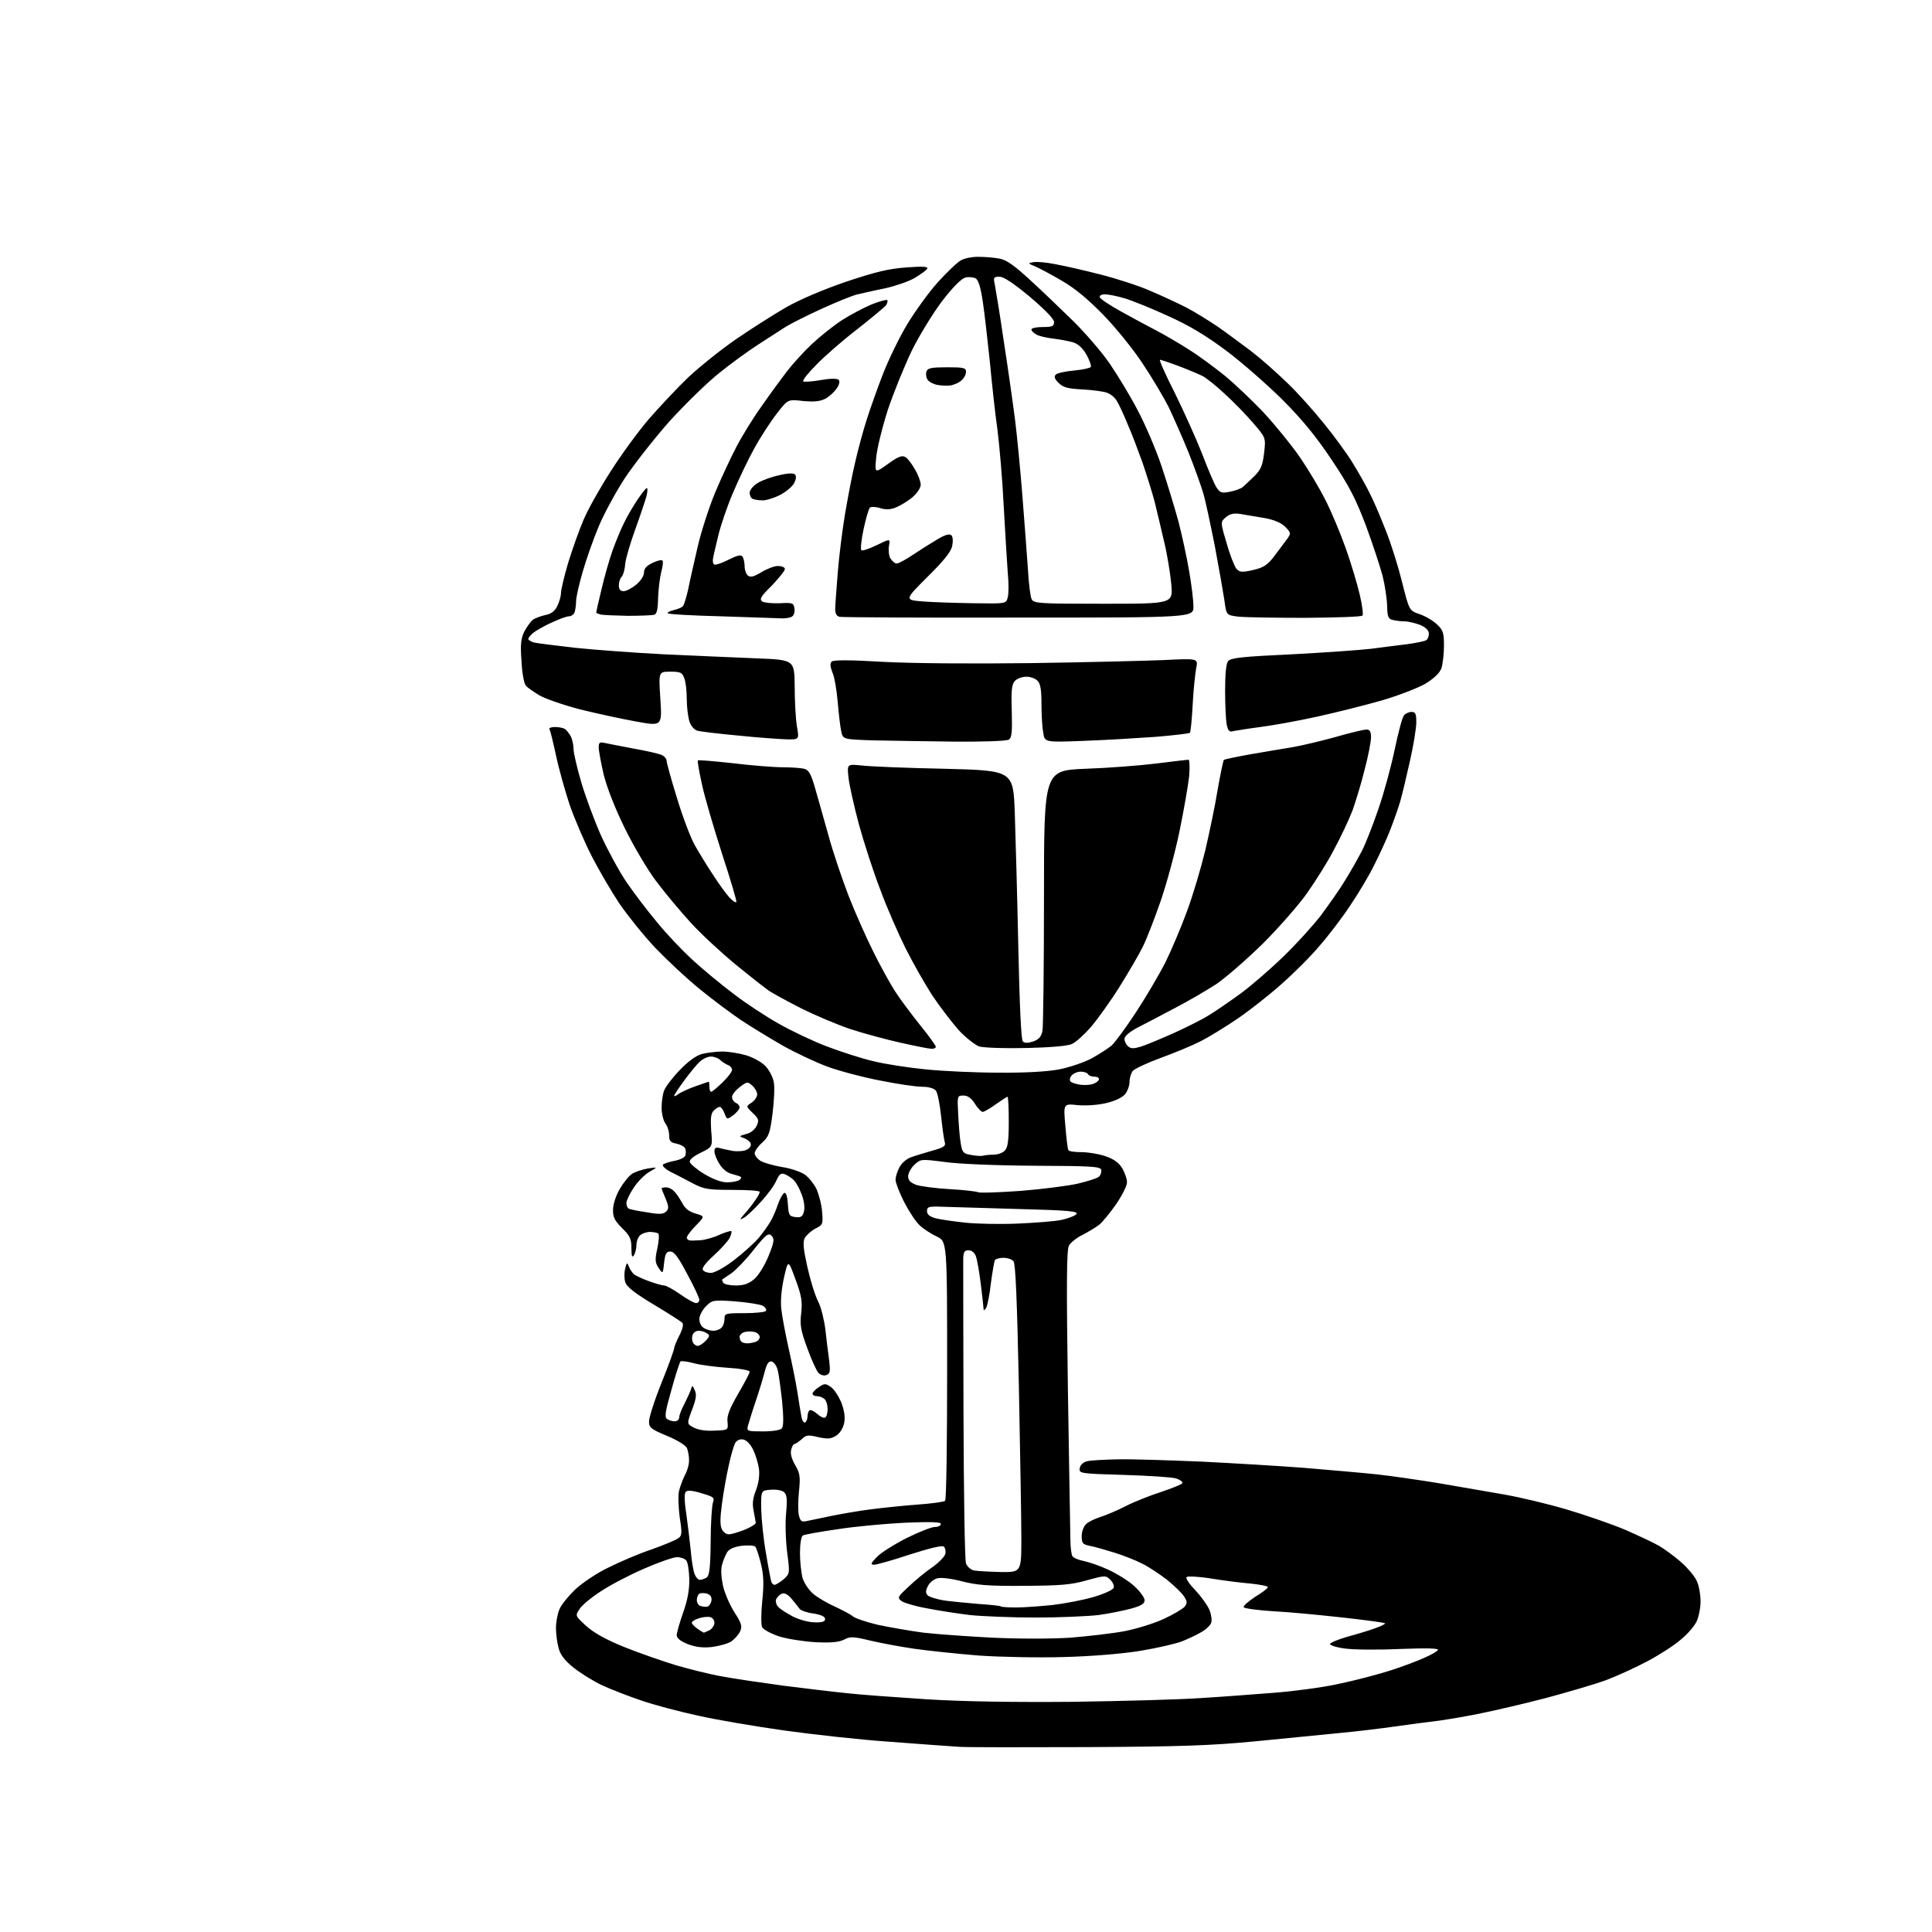 <?xml version="1.0" encoding="UTF-8" standalone="no"?>
<svg 
  version="1.1" 
  xmlns="http://www.w3.org/2000/svg" 
  xmlns:xlink="http://www.w3.org/1999/xlink" 
  xmlns:svg="http://www.w3.org/2000/svg"
  xmlns:rdf="http://www.w3.org/1999/02/22-rdf-syntax-ns#"
  xmlns:cc="http://creativecommons.org/ns#"
  xmlns:dc="http://purl.org/dc/elements/1.1/"
  viewBox="0 0 768 768"
  width="768"
  height="768"
>
<style>svg {background-color: white; }</style>"
<path stroke="none" fill="black" fill-rule="evenodd" d="M432.5,694.5C407.8,694.6 384.8,694.6 381.5,694.4C378.2,694.2 365.8,693.3 354.0,692.4C342.2,691.6 323.2,689.5 311.8,687.9C300.4,686.3 285.0,683.7 277.5,682.0C270.1,680.4 259.8,677.7 254.7,675.9C249.7,674.2 242.7,671.5 239.3,669.9C235.9,668.3 230.9,665.2 228.1,663.0C224.6,660.2 222.8,657.9 222.1,655.3C221.5,653.2 221.0,649.6 221.0,647.2C221.0,644.9 221.6,641.5 222.4,639.7C223.1,637.9 226.0,634.4 228.7,631.8C231.5,629.2 237.3,625.3 241.7,623.2C246.1,621.0 253.7,617.7 258.8,616.0C263.8,614.2 268.7,612.2 269.6,611.5C271.1,610.5 271.2,609.5 270.2,603.2C269.7,599.3 269.5,594.6 269.9,592.8C270.3,591.0 271.4,588.1 272.3,586.3C273.3,584.5 274.0,581.8 273.9,580.3C273.9,578.8 273.5,576.7 273.1,575.7C272.7,574.6 269.3,572.5 265.2,570.8C258.7,568.1 258.0,567.5 258.0,565.0C258.0,563.5 260.2,556.5 263.0,549.6C265.8,542.7 268.0,536.5 268.0,535.9C268.0,535.4 268.9,533.1 270.1,530.8C271.4,528.2 271.8,526.4 271.2,525.8C270.7,525.3 265.6,522.0 259.9,518.6C252.7,514.3 249.2,511.6 248.6,509.8C248.1,508.4 248.1,506.0 248.5,504.4C249.1,501.8 249.3,501.7 250.0,503.5C250.4,504.7 251.4,506.0 252.1,506.6C252.9,507.2 255.5,508.4 258.0,509.3C260.5,510.2 263.2,511.0 264.0,511.0C264.8,511.0 267.7,512.6 270.4,514.5C273.1,516.4 275.9,518.0 276.7,518.0C277.4,518.0 278.0,517.4 278.0,516.7C278.0,516.0 275.9,511.4 273.2,506.5C269.7,499.8 268.0,497.5 266.5,497.5C264.9,497.5 264.4,498.3 264.0,502.0C263.5,506.5 263.5,506.5 261.8,504.0C260.4,501.9 260.3,500.7 261.3,496.3C261.9,493.4 262.1,490.8 261.7,490.4C261.4,490.0 259.9,489.8 258.5,489.7C257.1,489.7 255.3,490.3 254.5,491.0C253.7,491.7 253.0,493.4 253.0,494.9C253.0,496.3 252.5,498.2 252.0,499.0C251.3,500.1 251.0,499.3 251.0,496.2C251.0,492.5 250.4,491.2 247.3,488.2C244.3,485.2 243.6,483.8 243.7,480.8C243.7,478.7 244.9,475.1 246.4,472.6C247.9,470.0 250.1,467.3 251.3,466.6C252.5,465.8 255.3,464.9 257.5,464.5C261.5,463.9 261.5,463.9 258.2,465.8C256.4,466.8 253.6,469.6 252.0,472.0C250.3,474.5 249.0,477.3 249.0,478.2C249.0,479.1 249.4,480.1 249.8,480.4C250.3,480.7 253.5,481.4 257.1,481.9C262.1,482.8 263.7,482.7 264.8,481.6C265.9,480.5 265.9,479.7 264.6,476.5C263.7,474.4 263.0,472.6 263.0,472.4C263.0,472.2 263.8,472.0 264.8,472.0C265.9,472.0 267.4,472.8 268.2,473.8C269.1,474.7 270.4,476.8 271.3,478.4C272.3,480.4 274.0,481.7 276.5,482.4C280.2,483.5 280.2,483.5 276.6,487.2C274.6,489.2 273.0,491.4 273.0,492.0C273.0,492.5 273.6,493.0 274.2,493.1C274.9,493.2 276.9,493.1 278.5,493.0C280.1,492.9 283.5,492.0 285.9,490.9C288.3,489.8 290.5,489.2 290.7,489.4C291.0,489.6 290.6,490.9 290.0,492.2C289.3,493.4 286.5,496.6 283.7,499.1C280.6,501.9 278.9,504.1 279.4,504.8C279.8,505.5 281.2,506.0 282.6,506.0C284.0,506.0 287.9,503.9 291.7,501.0C295.3,498.2 299.7,494.3 301.5,492.2C303.2,490.2 305.4,487.1 306.3,485.5C307.3,483.9 308.6,480.7 309.3,478.6C310.1,476.4 311.2,474.4 311.8,474.2C312.5,474.0 313.0,475.7 313.2,478.7C313.5,483.1 313.7,483.5 316.2,483.8C318.4,484.1 319.1,483.6 319.6,481.5C320.0,480.0 319.6,477.1 318.6,474.6C317.7,472.2 316.2,469.6 315.2,468.8C314.3,468.0 312.7,467.0 311.8,466.7C310.4,466.2 309.7,466.9 308.6,469.3C307.9,471.1 305.1,474.9 302.4,477.8C299.7,480.8 296.6,483.7 295.5,484.2C293.9,485.1 294.0,484.7 296.1,482.4C297.5,480.8 299.4,478.4 300.3,477.0C301.3,475.7 302.0,474.2 302.0,473.8C302.0,473.3 297.1,473.0 291.2,473.0C281.4,473.0 279.8,472.7 275.4,470.4C272.7,469.0 268.8,466.9 266.7,465.9C264.6,464.8 263.2,463.5 263.5,463.0C263.8,462.6 265.8,461.9 267.9,461.5C270.1,461.1 272.1,460.2 272.4,459.4C272.7,458.6 272.7,457.4 272.4,456.6C272.1,455.8 270.6,455.0 268.9,454.6C266.5,454.2 266.0,453.5 266.0,451.3C266.0,449.7 265.3,447.6 264.5,446.6C263.7,445.5 263.0,442.7 263.0,440.4C263.0,438.0 263.4,435.0 264.0,433.5C264.5,432.1 267.3,428.4 270.1,425.5C273.4,422.0 276.6,419.7 278.9,419.0C280.9,418.5 284.6,418.0 287.1,418.0C289.6,418.0 293.9,418.7 296.6,419.5C299.3,420.3 302.8,422.2 304.3,423.8C305.8,425.4 307.3,428.3 307.6,430.2C308.0,432.2 307.7,437.7 307.1,442.6C306.1,450.5 305.6,451.8 303.0,454.2C301.3,455.7 300.0,457.6 300.0,458.5C300.0,459.3 301.0,460.6 302.2,461.4C303.5,462.2 307.3,463.3 310.8,463.9C314.2,464.4 318.3,465.8 319.9,466.9C321.5,468.0 323.6,470.7 324.6,472.7C325.5,474.8 326.6,478.8 326.8,481.7C327.2,486.6 327.1,486.9 324.1,488.4C322.4,489.3 320.6,491.0 319.9,492.1C319.1,493.8 319.3,496.3 321.0,503.9C322.2,509.2 324.1,515.3 325.3,517.5C326.4,519.7 327.6,524.6 328.1,528.5C328.5,532.3 329.2,537.9 329.6,540.7C330.1,545.1 330.0,546.1 328.5,546.6C327.6,547.0 326.2,546.6 325.4,545.8C324.6,545.0 322.6,540.6 320.9,535.9C318.3,528.9 317.9,526.6 318.5,521.9C319.0,517.3 318.6,515.0 316.2,508.5C313.3,500.6 313.3,500.6 311.6,508.1C310.6,512.7 310.2,517.4 310.6,520.5C310.9,523.3 312.2,530.2 313.5,536.0C314.8,541.8 316.4,549.6 317.0,553.5C317.6,557.4 318.3,561.7 318.6,563.3C318.9,564.8 319.6,565.8 320.1,565.4C320.6,565.1 321.0,564.0 321.0,563.0C321.0,562.0 321.4,560.9 321.8,560.6C322.3,560.3 323.7,561.0 324.9,562.1C326.1,563.2 327.5,563.8 328.0,563.5C328.6,563.2 329.0,561.6 329.0,560.1C329.0,558.6 328.5,556.9 327.8,556.2C327.1,555.5 325.8,555.0 324.8,555.0C323.8,555.0 323.0,554.6 323.0,554.0C323.0,553.5 324.1,552.3 325.5,551.4C327.7,549.9 328.2,549.9 330.2,551.3C331.5,552.1 333.3,554.9 334.4,557.4C335.6,560.6 336.0,563.2 335.6,565.5C335.2,567.7 333.9,569.7 332.4,570.7C330.3,572.0 329.1,572.1 325.3,571.3C321.3,570.3 320.4,570.4 318.7,572.1C317.5,573.1 316.3,574.0 315.8,574.0C315.4,574.0 314.8,575.0 314.5,576.3C314.1,577.8 314.7,580.0 316.1,582.4C318.0,585.6 318.2,587.0 317.6,592.9C317.2,596.7 317.2,601.0 317.6,602.5C318.2,604.8 318.7,605.1 320.9,604.6C322.3,604.3 326.6,603.4 330.5,602.6C334.4,601.8 341.3,600.6 346.0,600.0C350.7,599.4 359.1,598.5 364.7,598.1C370.4,597.7 375.3,597.0 375.7,596.6C376.2,596.2 376.5,572.8 376.5,544.7C376.5,493.5 376.5,493.5 372.3,491.5C370.0,490.4 366.9,488.4 365.5,487.0C364.0,485.6 361.3,481.5 359.4,477.8C357.5,474.1 356.0,470.1 356.0,469.0C356.0,467.8 356.7,465.6 357.5,464.1C358.3,462.5 360.2,460.8 361.7,460.2C363.2,459.6 367.1,458.4 370.3,457.5C375.0,456.2 376.0,455.6 375.6,454.2C375.3,453.3 374.6,448.6 374.1,443.7C373.6,438.9 372.7,434.3 372.0,433.5C371.2,432.6 369.1,432.0 366.5,432.0C364.1,432.0 356.6,430.9 349.7,429.5C342.9,428.2 333.5,425.7 328.9,424.0C324.3,422.3 316.2,418.5 310.9,415.5C305.7,412.5 298.3,408.0 294.4,405.4C290.6,402.8 283.3,397.4 278.3,393.3C273.2,389.2 265.2,381.7 260.4,376.7C255.7,371.7 249.3,363.7 246.1,359.0C243.0,354.3 238.0,345.8 235.1,340.1C232.2,334.4 228.3,325.3 226.4,319.8C224.6,314.3 222.1,305.5 221.0,300.2C219.9,295.0 218.7,290.3 218.4,289.8C218.1,289.4 219.1,289.0 220.7,289.0C222.2,289.0 224.0,289.4 224.6,289.8C225.2,290.2 226.2,291.5 226.9,292.7C227.5,293.9 228.0,296.2 228.0,297.8C228.0,299.3 229.4,305.3 231.1,311.1C232.8,316.8 236.3,326.3 238.9,332.1C241.6,338.0 246.1,346.3 249.0,350.6C252.0,355.0 257.4,362.1 261.1,366.5C264.7,371.0 271.1,377.7 275.1,381.4C279.2,385.2 286.6,391.3 291.5,395.0C296.4,398.8 304.5,404.1 309.5,406.9C314.4,409.7 323.0,413.8 328.5,415.9C334.0,418.0 342.3,420.7 347.0,421.8C351.7,423.0 361.1,424.4 368.0,425.1C374.9,425.8 387.9,426.4 397.0,426.4C407.3,426.5 416.3,426.0 421.0,425.1C425.1,424.3 431.0,422.3 434.0,420.7C437.0,419.0 440.6,416.7 441.9,415.6C443.2,414.4 447.5,408.6 451.5,402.5C455.5,396.4 460.8,387.4 463.3,382.5C465.7,377.6 469.6,368.4 471.9,362.1C474.2,355.9 477.4,345.1 479.1,338.1C480.7,331.2 483.0,320.4 484.0,314.1C485.1,307.9 486.2,302.5 486.5,302.1C486.8,301.8 491.7,300.8 497.3,299.8C502.9,298.8 510.4,297.6 513.9,297.0C517.4,296.4 525.0,294.6 530.8,293.0C536.6,291.3 542.2,290.0 543.2,290.0C544.5,290.0 545.0,290.8 545.0,293.1C545.0,294.8 543.9,300.5 542.5,305.8C541.2,311.2 538.9,318.6 537.6,322.3C536.2,325.9 532.9,332.9 530.3,337.7C527.8,342.6 522.9,350.3 519.6,355.0C516.3,359.7 508.4,368.7 502.1,375.0C495.7,381.3 487.3,388.6 483.5,391.2C479.6,393.7 472.0,398.2 466.5,401.0C461.0,403.9 454.4,407.4 451.8,408.7C448.9,410.3 447.0,411.9 447.0,413.0C447.0,414.0 447.7,415.3 448.5,416.0C449.6,416.9 450.7,416.9 453.7,416.0C455.8,415.3 461.6,412.9 466.5,410.7C471.4,408.5 477.8,405.3 480.5,403.6C483.2,402.0 489.1,397.9 493.5,394.7C497.9,391.4 505.5,384.8 510.3,380.1C515.2,375.4 521.8,368.1 525.0,364.0C528.1,359.8 532.6,353.5 534.8,349.8C537.1,346.1 540.0,340.9 541.4,338.2C542.8,335.5 545.7,328.1 547.9,321.7C550.1,315.4 553.0,304.7 554.4,298.0C555.8,291.3 557.4,285.2 558.1,284.4C558.7,283.6 560.1,283.0 561.1,283.0C562.7,283.0 563.0,283.8 563.0,287.1C563.0,289.4 561.9,296.3 560.5,302.4C559.1,308.6 557.4,315.9 556.6,318.6C555.8,321.3 554.0,326.4 552.6,330.0C551.2,333.6 548.3,339.9 546.2,344.0C544.2,348.1 539.9,355.3 536.7,360.0C533.6,364.7 528.2,371.8 524.7,375.8C521.3,379.9 514.5,386.7 509.5,391.1C504.6,395.5 496.7,401.7 492.0,404.9C487.3,408.1 480.8,412.1 477.5,413.8C474.2,415.5 467.0,418.5 461.5,420.5C456.0,422.5 450.9,424.9 450.2,425.8C449.6,426.7 449.0,428.6 449.0,430.1C449.0,431.6 448.2,433.8 447.2,435.0C446.1,436.3 443.2,437.7 439.7,438.5C436.3,439.3 431.6,439.6 428.3,439.3C422.7,438.7 422.7,438.7 423.5,447.6C423.9,452.5 424.4,456.8 424.7,457.2C424.9,457.7 427.3,458.0 429.9,458.0C432.5,458.0 436.8,458.7 439.4,459.6C442.7,460.7 444.8,462.2 446.1,464.4C447.1,466.1 448.0,468.6 448.0,470.0C448.0,471.4 446.0,475.3 443.6,478.8C441.2,482.2 438.2,485.9 436.9,486.9C435.6,487.9 432.6,489.7 430.3,490.9C428.0,492.0 425.5,494.0 424.9,495.2C424.0,496.9 423.9,510.3 424.5,552.0C425.0,582.0 425.4,609.0 425.5,612.0C425.5,615.0 425.9,618.0 426.3,618.6C426.7,619.3 428.7,620.1 430.7,620.5C432.7,620.9 437.2,622.4 440.6,624.0C443.9,625.5 448.6,628.4 450.9,630.5C453.1,632.5 455.0,635.1 455.0,636.1C455.0,637.5 453.7,638.3 449.8,639.4C446.9,640.2 441.0,641.4 436.7,642.0C432.4,642.5 421.1,643.0 411.7,643.0C402.2,643.0 390.4,642.5 385.5,642.0C380.6,641.4 372.8,640.2 368.3,639.3C363.7,638.5 359.2,637.1 358.3,636.4C356.6,635.1 356.9,634.7 361.1,630.8C363.6,628.4 367.8,624.9 370.6,623.0C373.3,621.1 375.6,618.7 375.8,617.6C376.0,616.6 375.8,615.4 375.2,614.8C374.6,614.2 369.7,615.4 361.8,617.9C354.9,620.2 348.5,622.0 347.5,622.0C345.9,622.0 346.1,621.5 348.6,618.9C350.2,617.2 355.5,613.9 360.4,611.4C365.2,609.0 370.3,607.0 371.6,607.0C372.9,607.0 374.0,606.5 374.0,605.8C374.0,605.0 370.2,604.9 359.8,605.3C351.9,605.7 339.8,606.8 332.9,607.9C325.9,608.9 319.7,610.0 319.1,610.4C318.5,610.8 318.0,613.8 318.0,617.3C318.0,620.7 318.5,625.2 319.0,627.2C319.6,629.2 321.5,632.1 323.3,633.6C325.1,635.1 329.0,637.4 332.0,638.7C335.0,640.1 338.2,641.8 339.0,642.5C339.9,643.3 344.4,644.8 349.0,645.9C353.7,646.9 361.8,648.3 367.0,649.0C372.2,649.6 384.6,650.5 394.5,651.0C405.4,651.5 417.7,651.5 425.6,651.0C432.8,650.4 442.4,649.3 447.1,648.4C451.7,647.5 458.6,645.4 462.5,643.6C466.4,641.8 470.1,639.6 470.9,638.7C472.0,637.3 472.0,636.6 470.6,634.5C469.7,633.1 466.6,630.2 463.8,627.9C460.9,625.7 456.6,622.8 454.1,621.6C451.6,620.3 446.6,618.3 443.0,617.2C439.4,616.1 435.0,614.8 433.2,614.5C430.4,613.9 430.0,613.5 430.0,610.6C430.0,608.7 430.8,606.7 431.8,605.8C432.7,604.9 435.3,603.7 437.5,603.0C439.7,602.3 444.2,600.4 447.5,598.7C450.8,597.0 457.1,594.5 461.5,593.1C465.9,591.6 469.7,590.1 470.0,589.6C470.3,589.1 469.1,588.2 467.5,587.7C465.9,587.2 456.5,586.6 446.7,586.3C429.4,585.8 428.9,585.7 429.2,583.7C429.4,582.4 430.5,581.3 432.0,580.9C433.4,580.5 439.1,580.2 444.8,580.1C450.5,580.0 465.1,580.5 477.3,581.0C489.5,581.6 508.1,582.7 518.5,583.5C529.0,584.4 542.0,585.5 547.5,586.1C553.0,586.7 564.0,588.3 572.0,589.6C580.0,591.0 591.7,593.0 598.0,594.1C604.3,595.2 615.6,597.9 623.0,600.1C630.4,602.3 640.8,605.9 646.0,608.1C651.2,610.4 657.3,613.2 659.5,614.5C661.7,615.8 665.7,618.7 668.4,621.1C671.1,623.5 673.9,626.9 674.6,628.7C675.4,630.5 676.0,634.0 676.0,636.6C676.0,639.1 675.3,642.7 674.4,644.6C673.5,646.5 670.7,649.7 668.1,651.8C665.6,654.0 659.7,657.8 655.0,660.3C650.3,662.8 642.9,666.2 638.4,667.9C634.0,669.5 623.4,672.6 614.9,674.9C606.4,677.1 595.0,679.8 589.5,680.9C584.0,682.1 576.1,683.4 572.0,684.0C567.9,684.5 560.0,685.5 554.5,686.3C549.0,687.1 539.1,688.3 532.5,688.9C525.9,689.6 510.8,691.0 499.0,692.2C481.4,693.9 469.4,694.3 432.5,694.5zM426.5,676.5C446.3,676.2 469.2,675.6 477.5,675.0C485.8,674.5 498.8,673.5 506.5,672.9C514.2,672.3 525.7,670.8 532.0,669.4C538.3,668.1 547.5,665.7 552.5,664.1C557.5,662.5 563.6,660.2 566.2,659.0C568.8,657.9 571.2,656.5 571.6,655.9C572.0,655.2 567.1,655.1 556.3,655.5C547.6,655.9 537.8,655.8 534.5,655.3C531.3,654.9 528.6,654.0 528.7,653.5C528.8,653.0 531.9,651.7 535.7,650.6C539.4,649.6 544.4,648.1 546.8,647.2C549.1,646.4 550.8,645.5 550.6,645.3C550.4,645.0 542.8,644.0 533.8,643.0C524.8,642.0 512.4,640.8 506.2,640.5C500.0,640.1 494.7,639.4 494.4,638.9C494.1,638.4 496.2,636.6 498.9,634.8C501.7,633.1 504.0,631.4 504.0,630.9C504.0,630.5 501.0,629.9 497.2,629.5C493.5,629.2 486.4,628.3 481.5,627.5C476.6,626.7 472.1,626.5 471.7,626.9C471.2,627.4 472.8,629.7 475.1,632.1C477.4,634.5 479.9,638.0 480.7,639.8C481.5,641.6 481.8,644.0 481.5,645.0C481.2,646.0 479.5,647.7 477.7,648.7C475.9,649.8 472.5,651.4 470.0,652.4C467.5,653.4 460.1,655.1 453.5,656.2C446.3,657.4 434.1,658.4 423.0,658.7C412.5,659.0 397.8,658.7 389.0,658.1C380.5,657.4 368.9,656.2 363.4,655.4C357.8,654.6 349.9,653.1 345.7,652.1C339.1,650.5 337.9,650.5 335.5,651.8C333.4,652.8 330.4,653.1 324.1,652.8C319.4,652.5 312.9,651.5 309.7,650.5C306.5,649.4 303.5,647.8 303.0,646.9C302.5,646.0 302.5,641.6 303.0,636.5C303.7,629.8 303.6,626.3 302.5,621.7C301.7,618.4 300.7,615.3 300.2,614.8C299.7,614.3 297.2,614.2 294.6,614.5C291.4,615.0 289.6,615.9 288.9,617.3C288.3,618.4 287.4,620.5 287.0,622.1C286.5,623.8 286.7,627.1 287.4,630.4C288.1,633.4 290.2,638.2 292.0,641.0C294.8,645.3 295.1,646.5 294.2,648.5C293.6,649.8 292.0,651.6 290.7,652.5C289.3,653.4 285.9,654.3 283.1,654.7C279.5,655.1 276.7,654.8 273.5,653.6C270.5,652.4 269.0,651.2 269.0,650.0C269.0,649.1 270.2,644.9 271.6,640.9C273.4,635.8 274.1,631.7 274.0,627.5C273.9,624.2 273.4,621.0 272.8,620.3C272.2,619.6 270.6,619.0 269.1,619.0C267.7,619.0 261.9,621.0 256.2,623.5C250.6,625.9 242.9,629.9 239.1,632.4C235.2,634.9 231.3,638.1 230.4,639.6C228.6,642.3 228.6,642.3 233.1,646.4C236.2,649.2 241.0,651.8 248.1,654.7C253.8,657.0 263.0,660.2 268.5,661.9C274.0,663.5 282.3,665.6 287.0,666.4C291.7,667.3 302.7,668.9 311.5,670.1C320.3,671.2 331.8,672.6 337.0,673.1C342.2,673.7 356.4,674.7 368.5,675.5C383.1,676.4 402.6,676.7 426.5,676.5zM279.8,649.0C280.0,649.0 281.0,648.5 282.1,648.0C283.1,647.4 284.0,646.1 284.0,645.0C284.0,644.0 283.2,643.0 282.2,642.8C281.3,642.6 279.3,642.8 277.8,643.3C276.2,643.8 275.0,644.6 275.0,645.0C275.0,645.5 276.0,646.6 277.2,647.4C278.4,648.3 279.6,649.0 279.8,649.0zM323.8,644.9C326.8,645.0 328.0,644.6 328.0,643.6C328.0,642.6 326.4,641.9 323.4,641.4C320.9,641.1 318.4,640.2 317.9,639.6C317.5,639.0 316.0,637.2 314.8,635.7C313.2,633.8 311.9,633.1 310.8,633.5C309.9,633.9 308.9,634.9 308.5,635.8C308.2,636.6 308.6,638.0 309.4,638.8C310.2,639.7 312.8,641.3 315.2,642.6C317.6,643.8 321.4,644.9 323.8,644.9zM281.0,638.7C281.8,638.6 282.6,637.5 282.8,636.3C283.0,634.9 282.5,634.0 281.1,633.5C279.9,633.2 278.6,633.2 278.0,633.5C277.5,633.8 277.0,635.0 277.0,636.0C277.0,637.0 277.6,638.1 278.2,638.3C278.9,638.6 280.2,638.8 281.0,638.7zM403.9,639.0C407.0,639.0 413.6,638.5 418.5,638.0C423.4,637.4 430.8,636.0 434.8,634.8C438.9,633.6 442.4,632.0 442.7,631.2C443.0,630.5 442.4,629.0 441.4,628.0C439.6,626.2 439.3,626.2 432.0,628.2C425.8,630.0 421.5,630.3 407.0,630.4C392.8,630.5 388.2,630.1 382.4,628.6C378.2,627.5 374.2,627.0 372.6,627.4C371.1,627.8 369.4,629.2 368.8,630.6C367.9,632.4 367.9,633.3 368.8,634.2C369.4,634.8 372.3,635.7 375.2,636.2C378.1,636.6 384.3,637.2 389.0,637.6C393.6,637.9 397.6,638.3 397.9,638.6C398.1,638.8 400.8,639.0 403.9,639.0zM307.9,630.0C308.4,630.0 310.0,629.0 311.5,627.8C314.0,625.5 314.0,625.5 312.9,617.0C312.3,612.3 312.1,605.3 312.5,601.4C313.0,595.8 312.8,594.1 311.6,593.1C310.8,592.4 308.4,592.0 306.3,592.2C302.5,592.5 302.5,592.5 302.6,600.0C302.7,604.1 303.5,612.0 304.5,617.5C305.4,623.0 306.4,628.1 306.6,628.8C306.8,629.4 307.4,630.0 307.9,630.0zM278.2,628.0C278.9,628.0 280.1,627.6 280.9,627.1C282.0,626.4 282.4,623.2 282.5,612.8C282.5,605.5 283.0,598.5 283.4,597.3C284.1,595.3 283.7,595.0 278.9,593.6C275.4,592.5 273.3,592.3 272.6,593.0C272.0,593.6 272.0,596.6 272.8,601.7C273.4,606.0 274.2,612.6 274.6,616.5C274.9,620.3 275.6,624.4 276.1,625.7C276.6,627.0 277.5,628.0 278.2,628.0zM397.8,624.9C406.0,625.0 406.0,625.0 406.0,611.2C406.0,603.7 405.5,576.2 405.0,550.1C404.3,517.3 403.7,502.3 402.9,501.4C402.3,500.6 400.5,500.0 398.9,500.0C397.4,500.0 395.9,500.4 395.5,500.9C395.2,501.5 394.5,505.6 393.9,510.1C393.4,514.7 392.5,519.1 392.0,519.9C391.5,520.8 391.0,521.0 391.0,520.5C391.0,520.0 390.5,515.5 389.9,510.6C389.3,505.6 388.4,500.6 387.9,499.3C387.4,497.9 386.2,497.0 385.0,497.0C383.4,497.0 383.0,497.7 382.9,500.2C382.9,502.0 382.9,529.5 383.0,561.4C383.1,593.2 383.5,620.3 384.0,621.5C384.5,622.8 385.9,624.0 387.2,624.3C388.5,624.5 393.2,624.8 397.8,624.9zM289.8,609.9C290.7,609.9 293.5,609.1 296.0,608.1C298.5,607.1 300.5,605.8 300.4,605.4C300.4,604.9 300.0,602.8 299.6,600.7C299.0,597.9 299.2,595.7 300.5,592.4C301.6,589.5 302.0,586.4 301.7,583.9C301.4,581.8 300.4,578.4 299.4,576.3C298.2,573.9 296.7,572.4 295.3,572.2C294.0,572.0 292.8,572.6 292.2,573.7C291.7,574.7 290.5,578.6 289.7,582.5C288.8,586.4 287.6,593.2 287.0,597.7C286.2,603.6 286.2,606.5 287.0,608.0C287.6,609.1 288.8,610.0 289.8,609.9zM284.0,568.7C289.5,568.5 289.5,568.5 289.2,565.2C288.9,562.8 290.0,560.0 293.4,554.1C295.9,549.8 298.0,545.9 298.0,545.3C298.0,544.7 294.2,544.0 289.2,543.7C284.4,543.4 278.4,542.6 275.8,541.9C273.2,541.2 270.8,540.9 270.5,541.2C270.2,541.5 268.5,546.6 266.9,552.5C264.4,561.3 264.1,563.4 265.2,564.1C265.9,564.6 267.3,565.0 268.2,565.0C269.2,565.0 270.0,564.3 270.0,563.4C270.0,562.6 270.9,560.2 272.0,558.2C273.0,556.2 274.2,553.6 274.6,552.5C275.2,550.5 275.2,550.5 276.2,552.7C277.0,554.3 276.7,556.2 275.1,560.4C273.0,566.0 273.0,566.0 275.8,567.5C277.5,568.4 280.6,568.9 284.0,568.7zM303.3,569.0C307.2,569.0 310.2,568.5 310.8,567.8C311.5,566.9 311.5,563.4 310.9,557.0C310.3,551.8 309.6,546.2 309.1,544.5C308.7,542.9 307.6,541.4 306.7,541.2C305.6,541.0 304.8,542.1 304.0,545.2C303.4,547.6 301.8,552.9 300.4,557.0C299.0,561.1 297.7,565.5 297.3,566.8C296.8,568.9 297.0,569.0 303.3,569.0zM277.3,535.0C278.1,535.0 279.5,534.1 280.6,532.9C282.2,531.2 282.2,530.7 281.0,530.0C280.2,529.4 278.7,529.0 277.7,529.0C276.7,529.0 275.7,529.7 275.4,530.5C275.0,531.3 275.0,532.7 275.4,533.5C275.7,534.3 276.6,535.0 277.3,535.0zM297.1,534.0C298.0,534.0 299.5,533.7 300.4,533.4C301.3,533.1 302.0,532.2 302.0,531.5C302.0,530.7 301.1,529.8 300.0,529.5C298.9,529.2 297.1,529.2 296.0,529.5C294.9,529.8 294.0,530.7 294.0,531.4C294.0,532.1 294.3,533.0 294.7,533.3C295.0,533.7 296.1,534.0 297.1,534.0zM283.6,529.0C284.7,529.0 286.1,528.5 286.8,527.8C287.5,527.1 288.0,525.6 288.0,524.3C288.0,522.1 288.3,522.0 295.9,522.0C300.3,522.0 304.1,521.6 304.5,521.1C304.8,520.5 304.2,519.6 303.1,519.0C302.0,518.5 297.1,517.7 292.1,517.3C283.4,516.7 283.1,516.8 280.6,519.3C279.2,520.7 278.0,523.0 278.0,524.4C278.0,525.8 278.8,527.4 279.8,527.9C280.7,528.5 282.4,529.0 283.6,529.0zM292.5,511.0C295.7,511.0 297.6,510.3 299.8,508.5C301.5,507.0 303.9,503.2 305.5,499.3C307.8,493.6 307.9,492.5 306.7,491.2C305.4,490.0 304.5,490.7 299.6,496.8C296.6,500.7 292.6,504.8 290.8,506.1C289.0,507.3 287.3,508.5 287.1,508.6C287.0,508.8 287.1,509.3 287.5,509.9C287.8,510.5 290.1,511.0 292.5,511.0zM404.4,486.4C411.4,486.1 419.4,485.5 422.1,484.9C424.7,484.3 427.4,483.3 427.9,482.6C428.8,481.5 424.4,481.1 404.8,480.6C391.4,480.2 377.8,479.8 374.5,479.7C369.2,479.5 368.5,479.7 368.5,481.4C368.5,482.8 369.5,483.6 372.0,484.3C373.9,484.8 379.0,485.5 383.5,486.0C387.9,486.5 397.3,486.7 404.4,486.4zM405.7,473.4C414.4,472.7 424.6,471.4 428.5,470.5C432.3,469.6 436.1,468.4 436.8,467.8C437.5,467.2 437.9,466.0 437.8,465.1C437.5,463.7 434.4,463.5 411.2,463.4C395.9,463.3 381.0,462.7 375.5,461.9C366.1,460.7 366.0,460.7 363.5,463.0C362.1,464.3 361.0,466.4 361.0,467.6C361.0,469.2 361.9,470.1 364.2,471.0C366.0,471.6 372.0,472.4 377.5,472.7C383.0,473.0 388.1,473.6 388.7,473.9C389.4,474.3 397.1,474.0 405.7,473.4zM289.0,470.0C290.9,470.0 293.1,469.6 293.9,469.1C294.6,468.6 294.8,468.0 294.4,467.8C293.9,467.5 292.2,467.0 290.7,466.6C289.1,466.2 287.1,464.6 286.0,462.7C284.9,461.0 284.0,458.7 284.0,457.7C284.0,456.4 284.5,456.0 285.8,456.3C286.7,456.6 289.2,457.1 291.2,457.5C293.3,457.8 295.9,457.6 296.9,457.0C298.1,456.4 298.7,455.4 298.4,454.5C298.1,453.7 296.8,452.8 295.7,452.4C293.7,451.7 293.7,451.6 296.6,450.8C298.4,450.4 300.1,449.0 300.8,447.5C301.8,445.3 301.6,444.7 299.2,442.4C296.5,439.8 296.5,439.8 298.8,438.3C300.0,437.5 301.0,436.0 301.0,435.0C301.0,434.1 300.1,432.5 299.1,431.6C297.2,429.9 297.0,429.9 294.1,432.1C292.4,433.4 291.0,435.1 291.0,436.1C291.0,437.0 291.7,438.0 292.5,438.4C293.3,438.7 294.0,439.5 294.0,440.2C294.0,440.9 292.8,442.3 291.5,443.3C289.0,445.1 289.0,445.1 288.0,442.6C287.5,441.1 286.6,440.0 286.1,440.0C285.6,440.0 284.5,440.7 283.7,441.5C282.6,442.6 282.4,444.5 282.7,449.4C283.3,455.9 283.3,455.9 278.6,458.2C275.7,459.6 274.0,461.0 274.2,461.9C274.4,462.7 277.0,464.9 280.0,466.7C283.5,468.8 286.8,470.0 289.0,470.0zM390.8,459.4C391.6,459.2 393.4,459.0 395.0,459.0C396.6,459.0 398.6,458.3 399.4,457.4C400.6,456.2 401.0,453.6 401.0,445.9C401.0,440.5 400.8,436.0 400.5,436.0C400.2,436.0 398.1,437.4 395.8,439.0C393.6,440.6 391.2,442.0 390.6,442.0C390.0,441.9 388.6,440.5 387.5,438.7C386.1,436.5 384.7,435.5 383.0,435.5C380.5,435.5 380.5,435.6 380.9,443.0C381.1,447.1 381.5,452.3 381.9,454.5C382.5,458.1 382.9,458.6 386.0,459.1C387.9,459.5 390.1,459.6 390.8,459.4zM269.4,435.1C270.2,434.4 273.2,433.0 276.2,431.9C279.1,430.9 281.6,430.0 281.7,430.0C281.9,430.0 282.0,430.9 282.0,432.0C282.0,433.1 282.3,434.0 282.7,434.0C283.1,434.0 285.1,432.3 287.2,430.3C289.3,428.3 291.0,426.0 291.0,425.3C291.0,424.5 290.2,423.6 289.2,423.3C288.3,422.9 286.9,422.0 286.2,421.3C285.5,420.6 283.8,420.0 282.6,420.0C281.4,420.0 279.4,420.9 278.2,422.0C277.0,423.1 274.2,426.5 272.0,429.5C269.8,432.5 268.0,435.2 268.0,435.6C268.0,435.9 268.6,435.7 269.4,435.1zM434.4,430.9C435.5,430.6 436.6,429.8 436.8,429.2C437.0,428.5 436.3,428.0 435.1,428.0C434.0,428.0 432.8,427.6 432.5,427.0C432.2,426.4 430.8,426.0 429.6,426.0C428.3,426.0 426.7,426.7 426.0,427.5C425.2,428.5 425.1,429.4 425.6,430.0C426.1,430.4 427.9,431.0 429.5,431.2C431.1,431.4 433.4,431.3 434.4,430.9zM370.2,416.9C369.3,416.9 363.8,415.8 358.0,414.5C352.2,413.2 343.3,410.8 338.1,409.1C333.0,407.4 324.3,403.7 318.8,401.0C313.3,398.2 307.4,395.0 305.6,393.8C303.9,392.6 297.9,387.9 292.3,383.3C286.7,378.7 278.7,371.3 274.6,366.8C270.4,362.2 264.3,354.9 261.0,350.5C257.6,346.1 252.0,336.6 248.5,329.5C244.5,321.4 241.3,313.2 240.0,308.0C238.9,303.3 238.0,298.4 238.0,297.1C238.0,295.2 238.4,294.9 240.2,295.3C241.5,295.6 246.8,296.6 252.0,297.6C257.2,298.5 262.3,299.7 263.2,300.2C264.2,300.7 265.0,301.7 265.0,302.5C265.0,303.2 266.8,309.8 269.1,317.2C271.3,324.5 274.5,333.0 276.2,336.0C277.9,339.0 281.2,344.4 283.6,348.0C285.9,351.6 288.8,355.5 290.0,356.8C291.2,358.1 292.4,358.9 292.7,358.6C293.0,358.4 290.4,349.7 287.0,339.3C283.7,329.0 280.0,316.5 279.0,311.6C277.9,306.7 277.2,302.5 277.4,302.3C277.6,302.0 283.9,302.6 291.4,303.4C298.8,304.3 307.7,305.0 311.2,305.0C314.7,305.0 318.5,305.3 319.7,305.6C321.5,306.1 322.4,307.7 323.9,312.9C324.9,316.5 327.4,325.1 329.3,332.0C331.2,339.0 334.9,349.8 337.4,356.3C339.9,362.7 344.3,372.6 347.1,378.2C349.9,383.9 353.8,390.9 355.7,393.9C357.6,396.9 362.1,402.9 365.6,407.3C369.1,411.6 372.0,415.6 372.0,416.1C372.0,416.6 371.2,417.0 370.2,416.9zM408.0,416.6C399.5,416.8 391.1,416.5 389.3,416.0C387.6,415.4 383.9,412.5 381.1,409.5C378.4,406.4 373.6,400.2 370.6,395.7C367.7,391.2 362.9,382.8 360.0,377.0C357.1,371.2 352.5,360.7 349.9,353.6C347.2,346.6 343.4,334.9 341.4,327.6C339.5,320.4 337.6,312.1 337.3,309.1C336.7,303.7 336.7,303.7 342.6,304.3C345.8,304.7 360.7,305.3 375.6,305.6C402.8,306.3 402.8,306.3 403.4,323.4C403.7,332.8 404.4,356.8 404.8,376.7C405.3,399.4 405.9,413.3 406.6,414.0C407.3,414.7 408.6,414.7 410.7,414.0C413.0,413.2 413.9,412.1 414.4,409.8C414.7,408.1 415.0,384.2 415.0,356.5C415.0,306.3 415.0,306.3 431.4,305.6C440.5,305.3 453.2,304.3 459.7,303.5C466.2,302.7 471.9,302.0 472.4,302.0C472.9,302.0 473.0,304.9 472.7,308.6C472.3,312.3 470.6,322.0 468.9,330.3C467.2,338.6 463.8,351.2 461.3,358.4C458.8,365.6 455.6,373.8 454.2,376.5C452.9,379.2 448.8,386.2 445.2,392.0C441.6,397.8 436.4,405.0 433.7,408.2C431.0,411.3 427.6,414.4 426.1,415.0C424.5,415.8 417.3,416.4 408.0,416.6zM379.0,294.8C367.7,294.7 353.2,294.4 346.8,294.3C335.1,293.9 335.1,293.9 334.4,290.7C334.0,288.9 333.4,283.7 333.0,279.0C332.6,274.3 331.7,269.0 330.9,267.3C330.0,265.0 329.9,263.7 330.6,263.0C331.3,262.3 337.8,262.3 351.1,263.1C362.8,263.7 385.9,263.9 409.5,263.6C430.9,263.3 454.7,262.7 462.4,262.4C476.3,261.7 476.3,261.7 475.5,265.6C475.1,267.8 474.4,274.3 474.1,280.2C473.8,286.0 473.3,291.1 473.0,291.3C472.7,291.6 466.6,292.3 459.5,292.9C452.4,293.4 439.5,294.2 430.9,294.5C415.3,295.1 415.3,295.1 414.7,291.3C414.3,289.2 414.0,284.0 414.0,279.8C414.0,274.2 413.6,271.7 412.4,270.6C411.6,269.7 409.6,269.0 408.0,269.0C406.4,269.0 404.4,269.7 403.5,270.6C402.2,272.0 401.9,274.1 402.2,282.7C402.4,291.1 402.2,293.3 401.0,294.0C400.2,294.6 390.6,294.9 379.0,294.8zM312.6,293.9C309.8,293.8 301.2,293.2 293.5,292.4C285.8,291.7 278.5,290.8 277.3,290.5C276.1,290.2 274.7,288.7 274.1,286.9C273.5,285.1 273.0,281.1 273.0,277.9C273.0,274.7 272.6,271.0 272.0,269.6C271.2,267.3 270.5,267.0 266.4,267.0C261.8,267.0 261.8,267.0 262.5,277.8C263.2,288.7 263.2,288.7 252.8,286.8C247.2,285.8 237.1,283.6 230.6,282.0C224.1,280.3 216.8,277.8 214.4,276.4C212.1,275.0 209.6,273.3 209.0,272.5C208.3,271.7 207.5,267.3 207.3,262.7C206.8,256.0 207.1,253.7 208.5,250.9C209.5,249.1 211.0,247.0 211.9,246.3C212.8,245.7 215.0,244.9 216.7,244.5C219.0,244.1 220.5,243.0 221.5,241.0C222.3,239.4 223.0,237.0 223.0,235.7C223.0,234.4 224.3,229.1 225.8,223.9C227.4,218.7 230.1,211.0 231.9,206.8C233.7,202.5 238.6,193.8 242.8,187.3C246.9,180.8 253.8,171.4 258.0,166.5C262.3,161.6 269.3,154.1 273.6,150.0C278.0,145.9 286.4,139.1 292.5,134.9C298.6,130.7 307.6,125.0 312.6,122.1C318.1,119.0 327.5,115.0 336.6,111.9C348.3,108.0 353.4,106.8 360.4,106.3C367.0,105.8 369.1,106.0 368.6,106.8C368.2,107.5 365.9,109.1 363.6,110.5C361.2,111.9 355.9,113.7 351.9,114.6C347.8,115.4 342.7,116.6 340.5,117.1C338.3,117.7 332.0,120.3 326.5,122.8C321.0,125.3 314.7,128.5 312.5,129.8C310.3,131.2 305.4,134.4 301.5,136.9C297.6,139.4 290.7,144.4 286.0,148.2C281.3,151.9 272.4,160.6 266.2,167.4C260.1,174.3 252.0,184.6 248.3,190.2C244.6,195.9 239.9,204.6 237.9,209.5C235.8,214.5 233.0,222.5 231.6,227.4C230.2,232.2 229.0,237.5 229.0,239.0C229.0,240.6 228.7,242.5 228.4,243.4C228.1,244.3 227.0,245.0 226.1,245.0C225.2,245.0 222.0,246.2 219.0,247.6C216.0,249.0 212.7,250.9 211.8,251.7C210.8,252.6 210.0,253.6 210.0,254.0C210.0,254.4 211.0,255.0 212.2,255.4C213.5,255.7 220.8,256.6 228.5,257.5C236.2,258.3 252.2,259.5 264.0,260.1C275.8,260.6 292.3,261.4 300.7,261.7C315.8,262.3 315.8,262.3 315.9,272.9C315.9,278.7 316.3,285.9 316.8,288.8C317.7,294.0 317.7,294.0 312.6,293.9zM490.4,290.6C488.7,291.1 488.2,290.6 487.6,287.9C487.3,286.2 487.0,280.2 487.0,274.6C487.0,267.9 487.4,263.8 488.2,262.8C489.3,261.5 493.9,261.0 513.5,260.1C526.7,259.4 540.9,258.4 545.0,257.9C549.1,257.4 555.5,256.5 559.2,256.1C562.9,255.6 566.3,254.9 566.9,254.5C567.5,254.2 568.0,253.0 568.0,251.9C568.0,250.6 566.8,249.4 564.5,248.4C562.6,247.7 559.8,247.0 558.3,247.0C556.8,247.0 554.6,246.7 553.5,246.4C551.8,246.0 551.5,245.0 551.4,240.7C551.3,237.8 550.5,232.5 549.6,228.9C548.6,225.2 545.7,216.3 543.0,209.0C538.9,198.2 536.4,193.3 529.3,182.7C523.1,173.4 517.5,166.6 509.6,158.7C503.5,152.7 493.5,143.9 487.3,139.3C479.4,133.4 472.6,129.3 464.3,125.6C457.8,122.6 450.1,119.5 447.1,118.6C444.1,117.7 440.6,117.0 439.2,117.0C437.8,117.0 437.0,117.5 437.2,118.2C437.4,118.8 441.2,121.4 445.6,123.8C449.9,126.2 456.2,129.6 459.5,131.3C462.8,133.0 468.6,136.4 472.5,138.9C476.4,141.3 482.7,146.0 486.7,149.2C490.6,152.4 497.7,159.1 502.5,164.2C507.2,169.3 513.7,177.3 516.9,182.0C520.1,186.7 524.6,194.2 526.9,198.8C529.2,203.3 532.8,211.9 534.9,217.8C537.0,223.7 539.5,232.0 540.5,236.3C541.5,240.5 542.0,244.3 541.6,244.7C541.2,245.2 530.9,245.5 518.7,245.6C506.5,245.6 494.5,245.4 492.0,245.1C487.5,244.5 487.5,244.5 486.7,238.5C486.2,235.2 484.5,225.5 482.9,217.0C481.2,208.5 479.2,199.0 478.3,196.0C477.4,193.0 474.8,185.7 472.4,179.7C470.0,173.8 466.4,165.7 464.5,161.7C462.5,157.8 457.9,150.0 454.2,144.5C450.6,139.0 443.6,130.3 438.7,125.3C432.6,119.0 427.3,114.6 422.1,111.6C417.9,109.1 413.1,106.6 411.5,105.9C408.5,104.7 408.5,104.6 410.9,104.2C412.3,104.0 416.1,104.3 419.4,105.0C422.8,105.6 430.7,107.4 437.0,109.0C443.4,110.6 452.4,113.5 457.0,115.5C461.7,117.5 468.2,120.5 471.5,122.2C474.8,123.9 480.4,127.4 484.0,129.8C487.6,132.3 493.6,136.8 497.5,139.7C501.4,142.7 507.8,148.4 511.8,152.3C515.9,156.2 522.4,163.5 526.4,168.5C530.4,173.4 535.5,180.4 537.7,184.0C539.9,187.6 542.9,192.8 544.3,195.7C545.8,198.5 548.7,205.3 550.8,210.7C553.0,216.1 555.9,225.5 557.4,231.6C560.2,242.7 560.2,242.7 564.2,244.1C566.4,244.8 569.5,246.6 571.1,248.1C573.7,250.5 574.0,251.5 574.0,256.8C574.0,260.0 573.5,264.0 573.0,265.6C572.3,267.6 570.1,269.6 566.6,271.8C563.6,273.5 555.9,276.5 549.4,278.4C542.8,280.3 531.2,283.2 523.5,284.9C515.8,286.6 505.7,288.4 501.0,289.0C496.3,289.6 491.6,290.4 490.4,290.6zM310.5,245.8C308.9,245.7 298.2,245.4 286.8,245.0C275.4,244.7 265.8,244.2 265.5,243.8C265.1,243.5 266.2,242.9 267.9,242.5C269.6,242.1 271.3,241.4 271.6,240.8C272.0,240.2 272.9,237.2 273.6,234.1C274.2,231.0 275.9,223.6 277.3,217.5C278.7,211.4 281.8,201.8 284.2,196.0C286.6,190.2 290.5,181.9 292.8,177.5C295.1,173.1 299.6,165.8 302.8,161.4C305.9,156.9 310.4,150.8 312.6,147.9C314.9,144.9 319.4,139.9 322.7,136.8C326.0,133.7 331.4,129.4 334.8,127.2C338.1,125.1 343.4,122.3 346.5,121.0C349.6,119.8 352.3,119.0 352.7,119.3C353.0,119.7 352.7,120.7 352.0,121.6C351.2,122.4 346.1,126.7 340.6,131.0C335.0,135.3 327.8,141.6 324.6,144.9C321.3,148.2 318.9,151.2 319.3,151.6C319.6,151.9 322.7,151.7 326.2,151.1C330.1,150.4 332.8,150.4 333.4,151.0C333.9,151.5 333.7,152.9 332.6,154.4C331.7,155.8 329.7,157.6 328.1,158.5C325.9,159.6 323.5,159.8 319.2,159.4C313.2,158.7 313.2,158.7 308.8,164.4C306.3,167.6 302.2,173.9 299.7,178.5C297.2,183.0 293.4,191.1 291.2,196.3C289.0,201.5 286.5,208.9 285.6,212.6C284.7,216.4 283.7,220.5 283.5,221.7C283.2,222.9 283.4,224.1 283.9,224.4C284.3,224.7 286.9,223.9 289.6,222.5C293.2,220.7 294.6,220.4 295.2,221.3C295.6,222.0 296.0,223.7 296.0,225.1C296.0,226.6 296.6,228.2 297.3,228.8C298.3,229.6 299.6,229.3 302.6,227.5C304.7,226.2 307.7,225.0 309.2,225.0C310.8,225.0 312.0,225.5 312.0,226.2C312.0,226.9 309.6,229.8 306.8,232.8C302.4,237.1 301.8,238.2 303.0,239.1C303.8,239.6 307.0,239.9 310.0,239.8C315.1,239.5 315.5,239.7 315.8,241.9C316.0,243.2 315.6,244.7 314.8,245.1C314.1,245.6 312.1,245.9 310.5,245.8zM405.0,245.5C366.8,245.6 334.7,245.4 333.8,245.2C332.6,245.0 332.0,243.9 332.0,242.2C332.0,240.7 332.5,234.3 333.0,227.9C333.5,221.5 334.8,210.9 335.9,204.4C337.0,197.9 338.8,188.4 340.0,183.5C341.1,178.6 343.2,170.9 344.6,166.6C346.0,162.2 348.9,154.0 351.1,148.4C353.3,142.8 357.6,133.9 360.7,128.8C363.8,123.7 369.2,116.2 372.8,112.2C376.4,108.2 380.6,104.2 382.1,103.4C383.7,102.6 386.8,102.0 389.2,102.1C391.6,102.1 395.2,102.4 397.3,102.8C400.1,103.3 403.2,105.5 409.7,111.5C414.5,115.9 422.2,123.3 427.0,128.0C431.7,132.7 438.1,140.1 441.1,144.5C444.1,148.9 449.2,157.2 452.2,163.0C455.3,168.8 459.6,178.9 461.8,185.5C464.0,192.1 467.0,202.0 468.5,207.5C469.9,212.9 471.8,221.7 472.7,227.0C473.6,232.2 474.4,238.5 474.4,241.0C474.5,245.5 474.5,245.5 405.0,245.5zM249.5,244.8C244.6,244.7 239.7,244.5 238.8,244.3C237.8,244.0 237.0,243.7 237.0,243.5C237.0,243.3 237.9,239.2 239.1,234.3C240.2,229.5 242.2,222.5 243.5,218.8C244.9,215.0 246.9,210.1 248.1,207.8C249.2,205.4 251.6,201.4 253.3,198.8C255.1,196.1 256.8,194.0 257.1,194.0C257.5,194.0 257.4,195.5 257.0,197.2C256.5,199.0 254.5,205.0 252.5,210.5C250.5,216.0 248.7,222.2 248.5,224.3C248.4,226.4 247.7,228.7 247.1,229.3C246.5,229.9 246.0,231.4 246.0,232.7C246.0,234.3 246.6,235.0 247.9,235.0C249.0,235.0 251.2,233.8 252.9,232.4C254.7,230.9 256.0,228.9 256.0,227.6C256.0,226.0 257.0,224.9 259.5,223.7C261.4,222.8 263.1,222.4 263.4,222.9C263.7,223.3 263.4,225.4 262.8,227.6C262.3,229.7 261.7,234.3 261.6,237.8C261.5,242.4 261.1,244.1 260.0,244.4C259.2,244.6 254.4,244.8 249.5,244.8zM387.2,239.8C400.0,240.0 400.0,240.0 400.6,237.4C401.0,236.0 401.0,231.6 400.6,227.7C400.3,223.7 399.6,211.9 399.0,201.3C398.5,190.8 397.3,177.1 396.5,170.8C395.6,164.6 394.3,152.5 393.5,144.0C392.6,135.5 391.4,124.7 390.7,120.1C389.9,114.6 389.0,111.4 387.9,110.7C387.0,110.2 385.2,110.0 383.8,110.3C382.1,110.8 378.8,114.1 374.5,119.7C370.8,124.6 365.4,133.4 362.4,139.5C359.5,145.6 355.2,156.1 352.9,163.0C350.7,169.9 348.6,178.4 348.3,181.9C347.7,188.2 347.7,188.2 353.0,184.4C357.0,181.5 358.6,180.9 359.9,181.7C360.8,182.2 362.5,184.4 363.7,186.6C365.0,188.7 366.0,191.5 366.0,192.7C366.0,193.9 364.6,196.0 362.8,197.6C361.0,199.1 358.1,200.9 356.4,201.6C354.1,202.6 352.3,202.7 349.9,202.0C348.1,201.4 346.2,201.4 345.8,201.8C345.3,202.3 344.2,206.1 343.3,210.3C342.4,214.5 342.0,218.3 342.4,218.7C342.7,219.1 345.5,218.2 348.5,216.7C353.9,214.1 353.9,214.1 353.4,216.9C353.1,218.5 353.3,220.7 353.9,221.9C354.6,223.0 355.7,224.0 356.4,224.0C357.2,224.0 360.2,222.4 363.1,220.4C366.1,218.4 370.4,215.7 372.8,214.3C375.8,212.5 377.5,212.1 378.2,212.8C378.8,213.4 378.9,215.2 378.5,217.1C378.0,219.4 375.0,223.1 368.6,229.4C359.5,238.5 359.5,238.5 367.0,239.1C371.1,239.4 380.2,239.7 387.2,239.8zM438.7,240.0C466.3,240.0 466.3,240.0 465.6,232.2C465.2,228.0 464.0,220.4 462.8,215.5C461.7,210.6 459.9,203.3 459.0,199.5C458.0,195.7 455.8,188.7 454.2,184.0C452.5,179.3 449.9,172.3 448.2,168.5C446.6,164.6 444.7,160.5 443.9,159.3C443.2,158.0 441.4,156.6 440.0,156.1C438.6,155.6 434.2,155.0 430.2,154.8C424.4,154.5 422.6,154.0 420.8,152.2C419.2,150.6 418.9,149.7 419.7,148.9C420.3,148.3 423.5,147.6 426.9,147.3C430.3,147.0 433.3,146.3 433.6,145.9C433.9,145.4 433.1,143.2 431.9,141.0C430.4,138.4 428.6,136.7 426.6,136.1C424.9,135.6 421.3,134.9 418.7,134.6C416.1,134.3 413.0,133.6 412.0,133.0C410.9,132.4 410.0,131.5 410.0,131.0C410.0,130.4 412.0,130.0 414.5,130.0C418.3,130.0 419.0,129.7 419.0,128.0C419.0,126.8 415.5,123.2 409.4,118.0C402.9,112.6 399.0,110.0 397.3,110.0C395.1,110.0 394.8,110.3 395.4,112.8C395.7,114.3 397.4,124.5 399.0,135.5C400.7,146.5 402.7,160.6 403.5,166.9C404.3,173.2 405.6,186.7 406.4,196.9C407.2,207.1 408.2,220.2 408.6,226.0C408.9,231.8 409.6,237.3 410.1,238.2C411.0,239.9 413.4,240.0 438.7,240.0zM498.1,226.6C502.3,225.6 503.8,224.7 506.6,221.0C508.5,218.5 510.7,215.5 511.7,214.2C513.2,212.0 513.2,211.8 510.9,209.4C509.2,207.8 506.5,206.6 502.5,205.9C499.2,205.4 494.9,204.6 493.0,204.3C490.4,203.9 488.9,204.3 487.3,205.6C485.1,207.5 485.1,207.5 487.6,215.9C488.9,220.6 490.7,225.1 491.5,226.1C492.8,227.5 493.7,227.6 498.1,226.6zM303.0,198.9C301.6,198.9 299.9,198.6 299.2,198.3C298.6,198.1 298.0,197.0 298.0,195.9C298.0,194.8 299.4,193.1 301.2,192.0C303.0,190.9 306.8,189.5 309.8,188.9C313.0,188.1 315.4,188.0 316.0,188.6C316.6,189.2 316.5,190.5 315.7,192.0C315.0,193.4 312.5,195.5 310.0,196.8C307.6,198.0 304.4,199.0 303.0,198.9zM488.8,195.5C490.9,195.1 493.1,194.3 493.9,193.7C494.7,193.0 496.8,191.1 498.6,189.3C501.2,186.7 501.9,185.1 502.5,180.1C503.2,174.0 503.2,174.0 498.1,168.1C495.3,164.8 490.2,159.6 486.9,156.6C483.6,153.5 479.6,150.3 478.1,149.5C476.5,148.7 472.2,146.9 468.5,145.5C464.8,144.1 461.4,143.0 461.1,143.0C460.7,143.0 463.3,149.0 467.0,156.2C470.6,163.5 475.5,174.4 477.9,180.5C480.2,186.6 482.8,192.6 483.6,193.8C485.0,195.9 485.7,196.1 488.8,195.5zM378.0,153.2C376.6,153.4 374.2,153.3 372.6,153.0C371.0,152.7 369.3,151.8 368.7,150.9C368.1,150.0 368.0,148.5 368.3,147.6C368.8,146.3 370.4,146.0 376.5,146.0C383.1,146.0 384.0,146.2 384.0,147.8C384.0,148.9 383.2,150.4 382.2,151.2C381.3,152.1 379.4,152.9 378.0,153.2z" />

</svg>